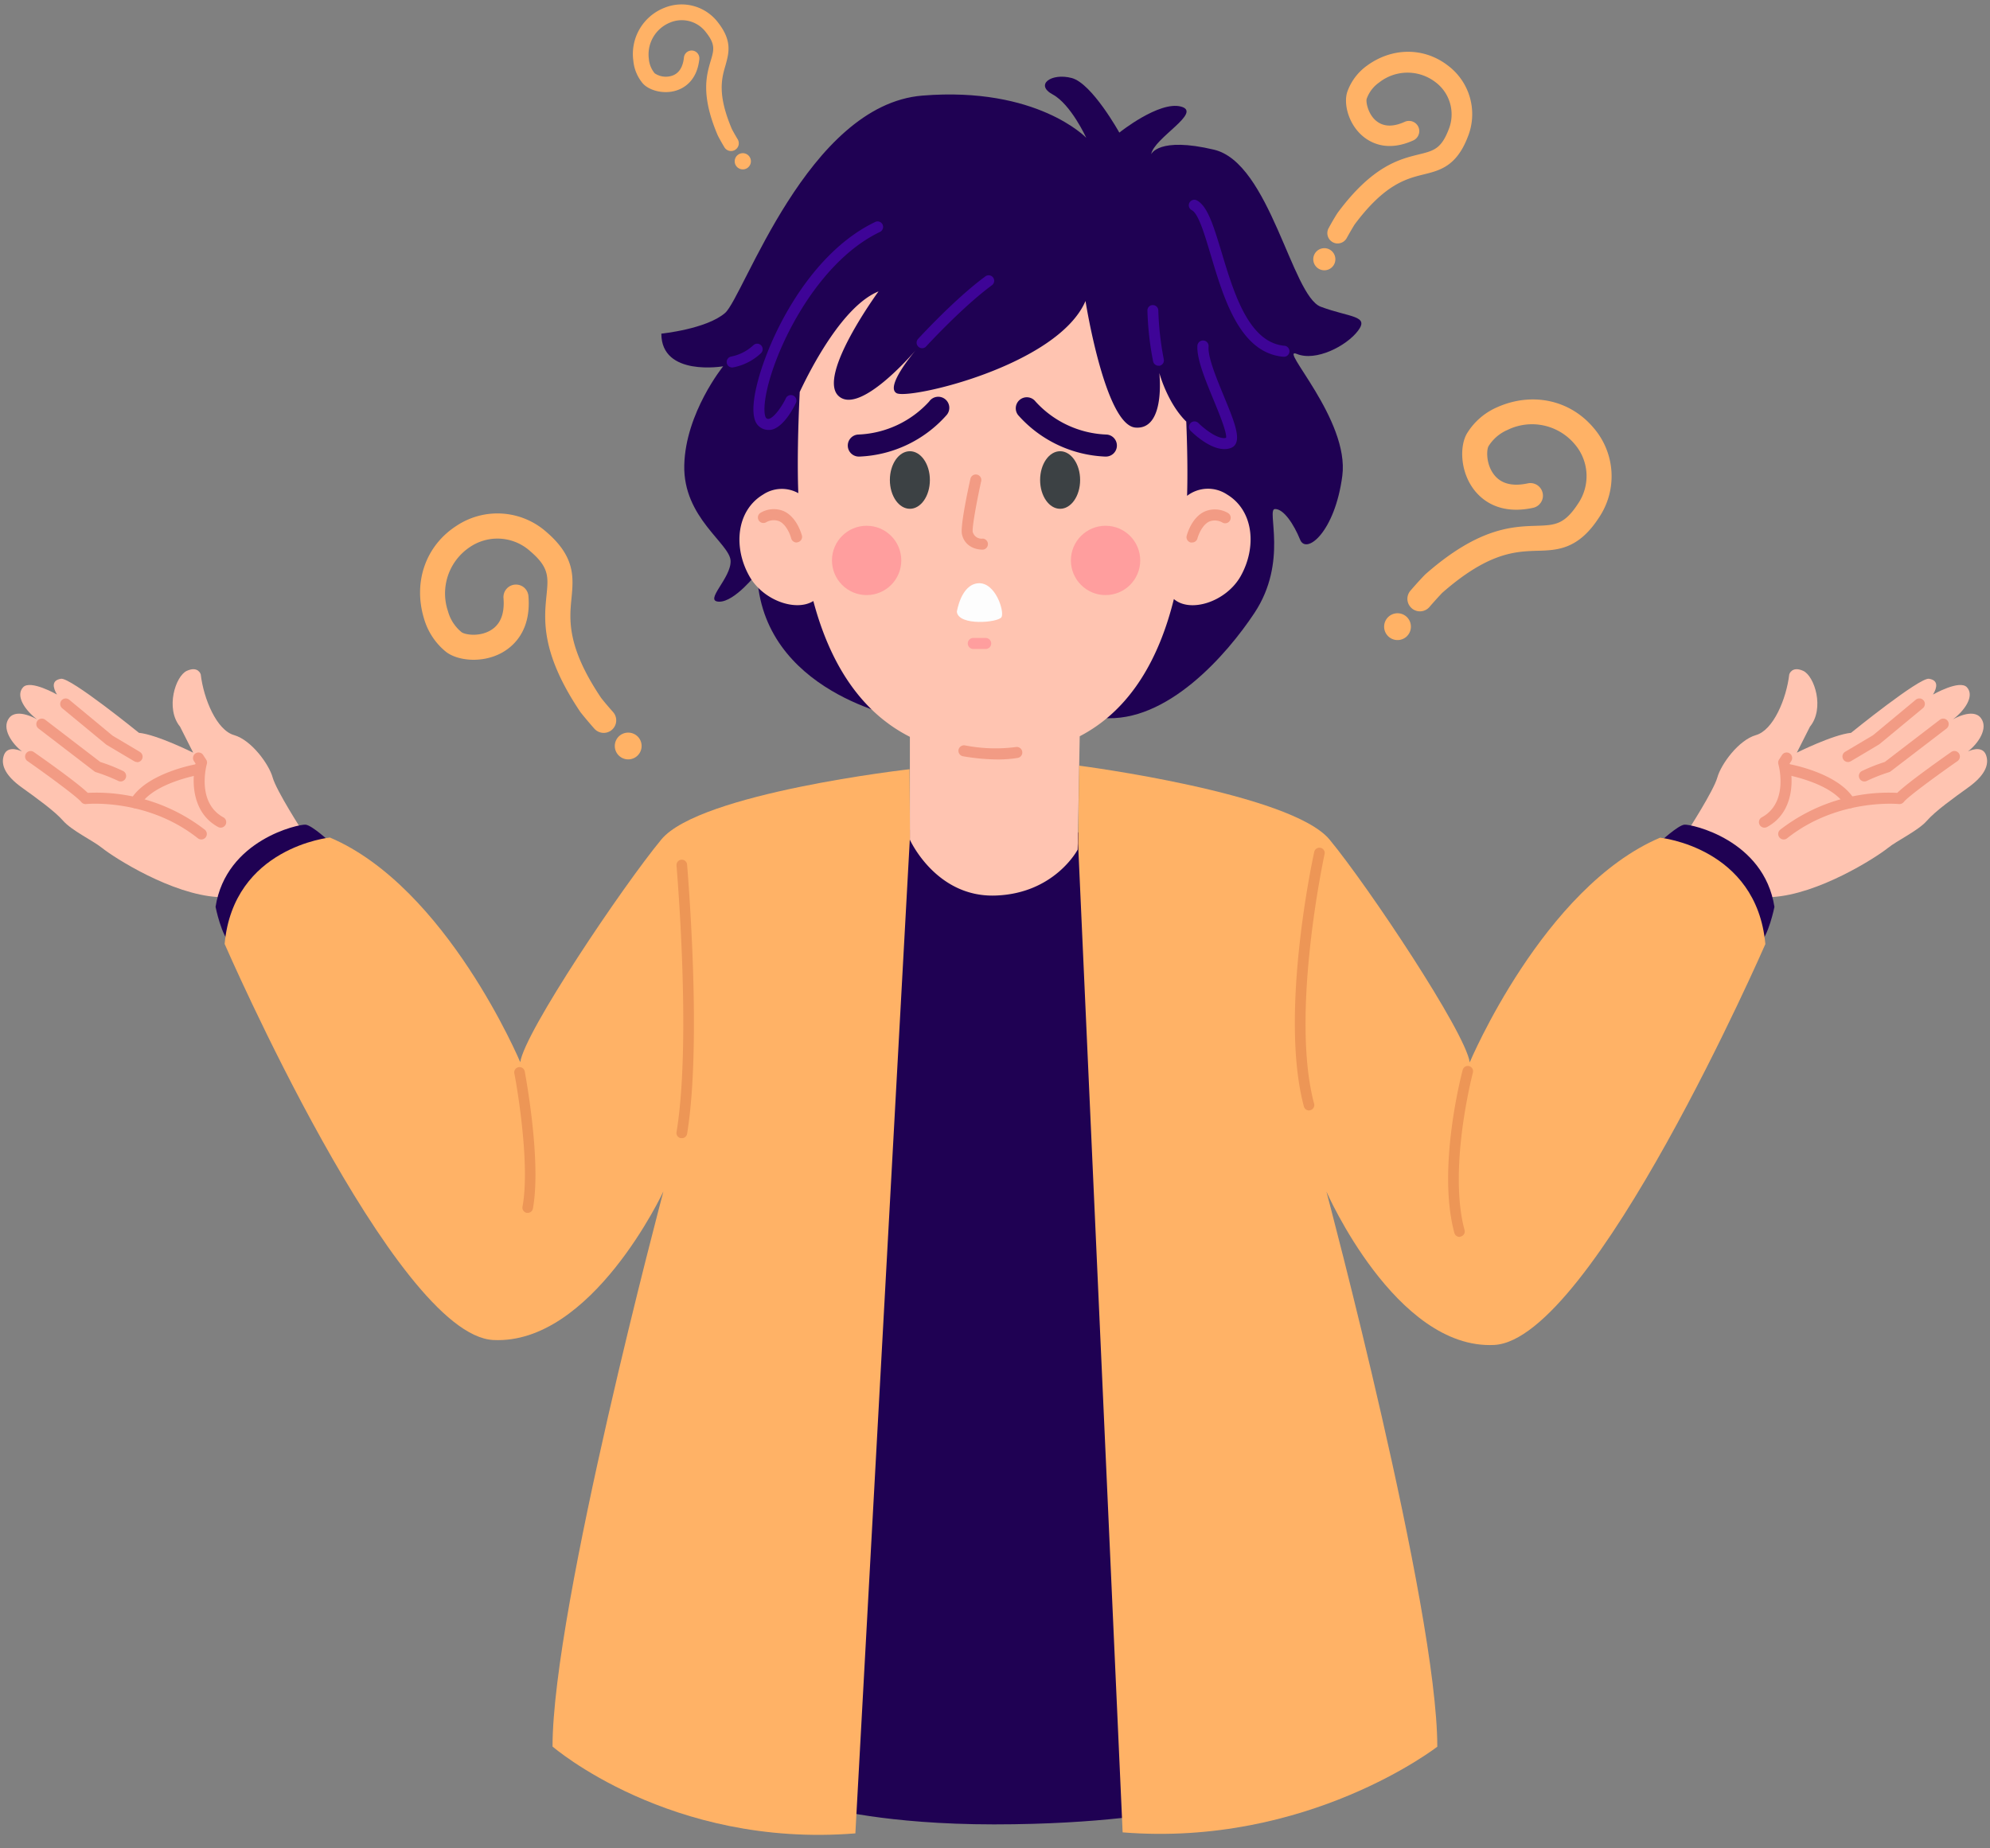 <?xml version="1.0" encoding="UTF-8"?><svg xmlns="http://www.w3.org/2000/svg" xmlns:xlink="http://www.w3.org/1999/xlink" height="456.5" preserveAspectRatio="xMidYMid meet" version="1.0" viewBox="-0.7 -1.1 491.4 456.5" width="491.4" zoomAndPan="magnify"><rect x="-0.7" y="-1.1" width="491.4" height="456.5" fill="#808080" stroke="none"/><g data-name="Layer 2"><g data-name="Layer 1"><g id="change1_1"><path d="M220.48,197.62s6.83,16.9,22.53,17.51,25.74-14.56,25.74-14.56l18.08,245.85s-15.32,3.06-42.09,3.06-41.27-4.08-41.27-4.08Z" fill="#1f0153"/></g><g id="change2_1"><path d="M416,204.2s6.46-10,7.37-13.28,5.25-9.25,9.54-10.47,7.51-8.94,8.22-15c0,0,.62-2.14,3.43-.87s5.36,9.3,1.68,13.79L443,184.79s8.89-4.44,13.39-4.9c0,0,16.89-13.71,19.24-13.35s2.06,2.11,1,3.9c0,0,6.59-3.77,8.38-1.79,2,2.2-.71,5.87-3.47,7.92,0,0,4.9-2.92,6.89-.36s-.71,6.38-3.16,8.27c0,0,3.47-1.73,4.44.87s-.61,5.31-4.34,8-8.12,5.82-10.27,8.27-7.32,4.86-9.6,6.7c-3.12,2.5-17.18,11.44-28.56,12.13l-1.27,1.25S416.42,211.15,416,204.2Z" fill="#ffc4b1"/></g><g id="change2_2"><path d="M74,204.2s-6.46-10-7.37-13.28-5.25-9.25-9.54-10.47-7.51-8.94-8.22-15c0,0-.62-2.14-3.43-.87s-5.36,9.3-1.68,13.79L47,184.79s-8.89-4.44-13.39-4.9c0,0-16.89-13.71-19.24-13.35s-2.06,2.11-1,3.9c0,0-6.59-3.77-8.38-1.79-2,2.2.71,5.87,3.47,7.92,0,0-4.9-2.92-6.89-.36s.71,6.38,3.16,8.27c0,0-3.47-1.73-4.44.87s.61,5.31,4.34,8,8.12,5.82,10.27,8.27,7.32,4.86,9.6,6.7c3.12,2.5,17.18,11.44,28.56,12.13l1.27,1.25S73.58,211.15,74,204.2Z" fill="#ffc4b1"/></g><g id="change1_2"><path d="M80.81,206.86s-4.45-4.14-6.06-4.29-19.61,3.67-22.22,20.3c0,0,1.46,7.35,3.83,9.27C56.36,232.14,67.24,212.6,80.81,206.86Z" fill="#1f0153"/></g><g id="change1_3"><path d="M222,176.21s-34.73-6.23-35.75-35.76c0,0-5.52,7.15-9.4,7.05s3.06-5.82,2.86-10.11-11.75-10.63-11.44-23.6,9.6-24.42,9.6-24.42S162.61,92,162.61,81.3c0,0,11.13-1.12,15.73-5.1s20.38-51.39,48.73-53.69,40.46,10.42,40.46,10.42-3.78-8.27-8.28-10.7-.31-5.39,4.7-4.06S275.7,31.65,275.7,31.65s9.81-7.86,15.22-6.43S284.18,33,283.57,37c0,0,1.73-4.4,15.52-1.13S318.3,72,325.45,74.66s12.05,2.15,9.19,5.93-10.42,7.66-15.12,5.72,13.08,16.24,11.24,30.14-8.89,19.51-10.42,15.73-4.08-7.66-6.23-7.56,3.37,13-5.06,25.69c-6.77,10.23-21.6,27.28-37.54,25.9Z" fill="#1f0153"/></g><g id="change2_3"><path d="M302.26,121a8.48,8.48,0,0,0-9.83.36c.17-5.46.06-11.88-.2-18.34-4.68-4.58-6.65-12-6.65-12s1.61,14.1-5.9,13.48-12.33-31.26-12.33-31.26c-6.9,16-43.68,24.44-46.66,22.76-2.8-1.58,3.94-9.67,4.81-10.7-.95,1.12-14,16.19-19.14,11.39-5.37-5,9.88-25.82,9.88-25.82-8.73,3.54-16.61,18.77-19.46,24.83-.41,8.58-.63,17.64-.35,25a8.35,8.35,0,0,0-8.69.34c-6.66,4-7.4,13.09-3.39,20.17,3.39,6,11.49,8.83,15.79,6.13,3.78,14.23,10.93,27,23.84,33.54v25.41s6.39,14.25,21.07,13.79,20.36-11.34,20.36-11.34l.51-28c12.79-6.65,19.71-19.58,23.25-33.89,4.08,3.51,12.9.68,16.48-5.63C309.67,134.08,308.93,125,302.26,121Z" fill="#ffc4b1"/></g><g id="change3_1"><path d="M223.9,188.88s-51.79,5.85-61.29,17.35-33.76,47.52-34.84,55c0,0-18.16-43.22-47-55.48,0,0-23.83,2.38-26,26.28,0,0,42,96.6,66.35,97.82s42-36.7,42-36.7-27.38,102.76-27.38,137.1c0,0,29,25.13,74.78,21.45L224,205.55Z" fill="#ffb266"/></g><g id="change1_4"><path d="M409.19,206.86s4.45-4.14,6.06-4.29,19.61,3.67,22.22,20.3c0,0-1.46,7.35-3.83,9.27C433.64,232.14,422.76,212.6,409.19,206.86Z" fill="#1f0153"/></g><g id="change3_2"><path d="M265.79,188s52.34,6.77,61.84,18.27,33.52,47.52,34.6,55c0,0,18.16-43.22,47-55.48,0,0,23.83,2.38,26,26.28,0,0-42.64,97.77-66.95,99s-41.44-37.88-41.44-37.88,27.38,102.76,27.38,137.1c0,0-31.93,24.84-77.7,21.16l-11-244.22Z" fill="#ffb266"/></g><g id="change4_1"><path d="M49,206.23a1.36,1.36,0,0,1-.85-.3c-12.51-9.93-27.43-8.46-27.58-8.45a1.34,1.34,0,0,1-1.23-.53c-1-1.27-8.65-6.87-13.26-10.09a1.36,1.36,0,1,1,1.56-2.23c1.88,1.31,10.73,7.54,13.33,10.09a43.77,43.77,0,0,1,28.88,9.08,1.36,1.36,0,0,1-.85,2.43Z" fill="#f29b84"/></g><g id="change4_2"><path d="M53.81,203.31a1.39,1.39,0,0,1-.65-.16c-6.53-3.55-6.55-11.46-5.57-15.67l-.41-.63a1.36,1.36,0,0,1,2.29-1.48l.73,1.13a1.32,1.32,0,0,1,.17,1.11c-.11.39-2.56,9.53,4.09,13.15a1.36,1.36,0,0,1-.65,2.55Z" fill="#f29b84"/></g><g id="change4_3"><path d="M32.67,198.51a1.36,1.36,0,0,1-1.17-2c3.86-6.72,16.08-8.85,16.6-8.94a1.36,1.36,0,0,1,.45,2.69c-.11,0-11.47,2-14.69,7.6A1.38,1.38,0,0,1,32.67,198.51Z" fill="#f29b84"/></g><g id="change4_4"><path d="M33.15,187.1a1.41,1.41,0,0,1-.68-.18c-.61-.35-6.91-4.1-6.91-4.1l-10.9-9a1.36,1.36,0,1,1,1.74-2.1l10.72,8.89h0s6.11,3.61,6.71,4a1.36,1.36,0,0,1-.68,2.54Z" fill="#f29b84"/></g><g id="change4_5"><path d="M29.09,191.9a1.38,1.38,0,0,1-.62-.15A44.83,44.83,0,0,0,23,189.61a1.41,1.41,0,0,1-.42-.22L8.8,178.82a1.36,1.36,0,0,1,1.66-2.16l13.6,10.43a43.41,43.41,0,0,1,5.65,2.24,1.36,1.36,0,0,1-.62,2.57Z" fill="#f29b84"/></g><g id="change4_6"><path d="M439.77,206.23a1.36,1.36,0,0,1-.85-2.43,43.74,43.74,0,0,1,28.88-9.08c2.6-2.55,11.44-8.78,13.32-10.09a1.35,1.35,0,0,1,1.9.33,1.37,1.37,0,0,1-.33,1.9c-4.62,3.22-12.3,8.82-13.26,10.09a1.39,1.39,0,0,1-1.23.53c-.16,0-15.08-1.48-27.59,8.45A1.35,1.35,0,0,1,439.77,206.23Z" fill="#f29b84"/></g><g id="change4_7"><path d="M435,203.31a1.33,1.33,0,0,1-1.19-.71,1.35,1.35,0,0,1,.54-1.84c6.66-3.62,4.2-12.76,4.09-13.15a1.4,1.4,0,0,1,.17-1.11l.73-1.13a1.36,1.36,0,0,1,2.29,1.48l-.41.63c1,4.21,1,12.12-5.57,15.67A1.36,1.36,0,0,1,435,203.31Z" fill="#f29b84"/></g><g id="change4_8"><path d="M456.1,198.51a1.36,1.36,0,0,1-1.18-.69c-3.23-5.59-14.59-7.58-14.7-7.6a1.37,1.37,0,0,1-1.12-1.57,1.38,1.38,0,0,1,1.57-1.12c.52.09,12.74,2.22,16.61,8.94a1.37,1.37,0,0,1-.5,1.86A1.41,1.41,0,0,1,456.1,198.51Z" fill="#f29b84"/></g><g id="change4_9"><path d="M455.62,187.1a1.36,1.36,0,0,1-.67-2.54c.61-.35,6.87-4.08,6.87-4.08l10.56-8.77a1.36,1.36,0,0,1,1.74,2.1l-10.73,8.89c-.17.12-6.47,3.87-7.09,4.22A1.36,1.36,0,0,1,455.62,187.1Z" fill="#f29b84"/></g><g id="change4_10"><path d="M459.69,191.9a1.36,1.36,0,0,1-.63-2.57,44.56,44.56,0,0,1,5.65-2.24l13.61-10.43a1.36,1.36,0,0,1,1.91.25,1.38,1.38,0,0,1-.25,1.91l-13.79,10.57a1.41,1.41,0,0,1-.42.22,43.54,43.54,0,0,0-5.46,2.14A1.38,1.38,0,0,1,459.69,191.9Z" fill="#f29b84"/></g><g id="change5_1"><ellipse cx="261.08" cy="117.45" fill="#3c4144" rx="4.94" ry="7.11"/></g><g id="change5_2"><ellipse cx="223.98" cy="117.45" fill="#3c4144" rx="4.94" ry="7.11"/></g><g id="change6_1"><path d="M235.58,150s1-6.74,5.27-7.05,6.53,7,5.76,8.36S236,153.56,235.58,150Z" fill="#fdfdfd"/></g><g id="change4_11"><path d="M245.63,186.47a52.3,52.3,0,0,1-8.52-.79,1.37,1.37,0,0,1-1.12-1.57,1.39,1.39,0,0,1,1.57-1.12,39.17,39.17,0,0,0,12.6.41,1.36,1.36,0,0,1,.44,2.69A31.15,31.15,0,0,1,245.63,186.47Z" fill="#f29b84"/></g><g id="change1_5"><path d="M272.3,111.66h-.16a30.38,30.38,0,0,1-21.43-10.24A2.72,2.72,0,1,1,255,98.06a24.91,24.91,0,0,0,17.46,8.16,2.72,2.72,0,0,1-.16,5.44Z" fill="#1f0153"/></g><g id="change1_6"><path d="M211.45,111.66a2.72,2.72,0,0,1-.16-5.44,25,25,0,0,0,17.45-8.15,2.73,2.73,0,1,1,4.3,3.35,30.38,30.38,0,0,1-21.43,10.24Z" fill="#1f0153"/></g><g id="change4_12"><path d="M293.66,132.88a1.24,1.24,0,0,1-.33,0,1.35,1.35,0,0,1-1-1.64c.05-.19,1.16-4.52,4.43-6a6.38,6.38,0,0,1,5.68.31,1.36,1.36,0,1,1-1.2,2.45,3.76,3.76,0,0,0-3.33-.29c-1.73.8-2.71,3.33-2.94,4.24A1.36,1.36,0,0,1,293.66,132.88Z" fill="#f29b84"/></g><g id="change4_13"><path d="M196,132.88a1.37,1.37,0,0,1-1.32-1c-.23-.91-1.21-3.44-2.94-4.24a3.76,3.76,0,0,0-3.33.29,1.36,1.36,0,1,1-1.19-2.45,6.38,6.38,0,0,1,5.68-.31c3.27,1.53,4.38,5.86,4.42,6a1.35,1.35,0,0,1-1,1.64A1.24,1.24,0,0,1,196,132.88Z" fill="#f29b84"/></g><g id="change4_14"><path d="M242,134.65c-2.7,0-4.72-1.52-5.17-3.87-.4-2.07,1.51-11,2.1-13.63a1.36,1.36,0,0,1,2.66.59c-1.15,5.21-2.28,11.48-2.09,12.53a2.26,2.26,0,0,0,2.5,1.65,1.37,1.37,0,0,1,0,2.73Z" fill="#f29b84"/></g><g id="change7_1"><path d="M242.7,159.18h-3.06a1.36,1.36,0,1,1,0-2.72h3.06a1.36,1.36,0,1,1,0,2.72Z" fill="#ff9e9e"/></g><g id="change7_2"><circle cx="272.3" cy="137.31" fill="#ff9e9e" r="8.56"/></g><g id="change7_3"><circle cx="213.3" cy="137.31" fill="#ff9e9e" r="8.56"/></g><g id="change8_1"><path d="M301.59,109.81c-3.68,0-7.77-4-8.29-4.51a1.36,1.36,0,0,1,1.93-1.92c1.45,1.45,4.95,4.19,6.83,3.65.23-1.31-1.75-6.11-3.07-9.32-2.09-5.07-4.26-10.32-4-13.52A1.39,1.39,0,0,1,296.51,83a1.36,1.36,0,0,1,1.23,1.48c-.23,2.54,1.89,7.68,3.76,12.23,2.77,6.71,4.77,11.55,1.8,12.81A4.38,4.38,0,0,1,301.59,109.81Z" fill="#3e0497"/></g><g id="change8_2"><path d="M285.38,89.23a1.37,1.37,0,0,1-1.34-1.1,74.83,74.83,0,0,1-1.4-12.55A1.3,1.3,0,0,1,284,74.25a1.36,1.36,0,0,1,1.33,1.39,74.39,74.39,0,0,0,1.35,12,1.35,1.35,0,0,1-1.07,1.6Z" fill="#3e0497"/></g><g id="change8_3"><path d="M227,84.9a1.37,1.37,0,0,1-1-2.29c.37-.4,9.18-10,16.64-15.46a1.36,1.36,0,0,1,1.6,2.2c-7.23,5.3-16.14,15-16.23,15.1A1.35,1.35,0,0,1,227,84.9Z" fill="#3e0497"/></g><g id="change8_4"><path d="M180.08,89.66a1.36,1.36,0,0,1-.21-2.7,11.21,11.21,0,0,0,5.44-2.78,1.36,1.36,0,1,1,1.92,1.93,13.75,13.75,0,0,1-6.95,3.54Z" fill="#3e0497"/></g><g id="change8_5"><path d="M189,105.08a3.45,3.45,0,0,1-2.27-.88c-1.26-1.06-1.65-3.25-1.21-6.68,1.39-10.63,11.89-35.19,29.9-43.8a1.36,1.36,0,0,1,1.82.64,1.38,1.38,0,0,1-.64,1.82c-16.3,7.79-27,30.93-28.38,41.69-.38,3,.06,4.08.27,4.26a.71.71,0,0,0,.67.21c1.34-.29,3.28-3.18,4.16-5a1.37,1.37,0,1,1,2.47,1.17c-.47,1-2.93,5.86-6,6.53A3.81,3.81,0,0,1,189,105.08Z" fill="#3e0497"/></g><g id="change8_6"><path d="M316.26,87h-.14c-10.66-1-14.63-14.36-17.83-25.08-1.5-5-3-10.19-4.69-11.11a1.36,1.36,0,1,1,1.33-2.37c2.61,1.45,4.09,6.42,6,12.7,3,9.94,6.65,22.3,15.49,23.15a1.36,1.36,0,0,1-.13,2.72Z" fill="#3e0497"/></g><g id="change9_1"><path d="M167.65,280l-.22,0a1.3,1.3,0,0,1-1.07-1.5c3.75-22.81,0-65.42,0-65.85a1.31,1.31,0,0,1,2.61-.23c0,.43,3.79,43.37,0,66.5A1.3,1.3,0,0,1,167.65,280Z" fill="#ed9656"/></g><g id="change9_2"><path d="M322.54,273.16a1.32,1.32,0,0,1-1.27-1c-6.08-22.78,2.18-61.14,2.54-62.76a1.31,1.31,0,1,1,2.55.56c-.08.39-8.49,39.36-2.56,61.53a1.3,1.3,0,0,1-.93,1.6A1.26,1.26,0,0,1,322.54,273.16Z" fill="#ed9656"/></g><g id="change9_3"><path d="M129.61,298.45l-.24,0a1.31,1.31,0,0,1-1.05-1.52c2.09-11.19-1.92-32.63-2-32.85a1.31,1.31,0,1,1,2.57-.48c.17.89,4.14,22.14,2,33.81A1.3,1.3,0,0,1,129.61,298.45Z" fill="#ed9656"/></g><g id="change9_4"><path d="M359.69,304.38a1.3,1.3,0,0,1-1.26-1c-4.31-15.9,1.79-39.25,2.06-40.24a1.29,1.29,0,0,1,1.59-.93,1.31,1.31,0,0,1,.93,1.6c-.06.23-6.18,23.67-2.06,38.88a1.29,1.29,0,0,1-.92,1.6A1.33,1.33,0,0,1,359.69,304.38Z" fill="#ed9656"/></g><g id="change3_3"><path d="M134.29,130.34A18.25,18.25,0,0,0,112,128.78c-7.58,4.89-10.73,13.88-8,22.88a16.38,16.38,0,0,0,5.4,8.2c2.76,2.19,8.77,2.94,13.68.33,2.81-1.51,7.43-5.32,6.71-14.07a3.11,3.11,0,0,0-1.08-2.11,3.09,3.09,0,0,0-5.08,2.61c.32,4-.83,6.71-3.46,8.11-2.83,1.51-6.17.88-6.91.29a10.11,10.11,0,0,1-3.33-5.13A13.75,13.75,0,0,1,115.35,134a12.09,12.09,0,0,1,14.9,1.05c4.69,4,4.46,6.34,4,10.91-.6,6-1.41,14.23,8.32,28.73l.13.18s1.38,1.75,3.37,4a3.09,3.09,0,0,0,4.13.44l.24-.2a3.09,3.09,0,0,0,.24-4.36c-1.56-1.75-2.75-3.22-3-3.57-8.44-12.6-7.78-19.25-7.25-24.59C140.9,141.59,141.41,136.48,134.29,130.34Z" fill="#ffb266"/></g><g id="change3_4"><path d="M152.47,180.47a3.31,3.31,0,1,0,4.63.72A3.33,3.33,0,0,0,152.47,180.47Z" fill="#ffb266"/></g><g id="change3_5"><path d="M394.1,126.79a18.27,18.27,0,0,0-1.37-22.31c-5.84-6.87-15.17-8.82-23.74-5a16.36,16.36,0,0,0-7.42,6.43c-1.81,3-1.77,9.08,1.47,13.61,1.86,2.59,6.24,6.66,14.83,4.8a3.07,3.07,0,0,0,1.94-1.34,3,3,0,0,0,.42-2.33,3.09,3.09,0,0,0-3.67-2.37c-3.9.84-6.76.06-8.49-2.36-1.87-2.61-1.69-6-1.2-6.82a10.27,10.27,0,0,1,4.65-4,13.75,13.75,0,0,1,16.5,3.35,12.09,12.09,0,0,1,.91,14.91c-3.39,5.17-5.7,5.25-10.28,5.4-6,.19-14.29.47-27.4,12l-.16.16s-1.55,1.59-3.5,3.86a3.07,3.07,0,0,0,.11,4.15l.22.21a3.09,3.09,0,0,0,4.36-.33c1.53-1.78,2.83-3.15,3.14-3.48,11.39-10,18.06-10.23,23.43-10.4C383.81,134.81,389,134.64,394.1,126.79Z" fill="#ffb266"/></g><g id="change3_6"><path d="M346.79,151.38a3.31,3.31,0,1,0-.11,4.69A3.33,3.33,0,0,0,346.79,151.38Z" fill="#ffb266"/></g><g id="change3_7"><path d="M361.72,32.78a15,15,0,0,0-4.92-17.72c-5.88-4.52-13.72-4.49-19.95.06A13.48,13.48,0,0,0,332,21.57c-.94,2.74.13,7.61,3.51,10.69,1.94,1.77,6.17,4.3,12.76,1.33a2.52,2.52,0,0,0,1.33-1.41,2.49,2.49,0,0,0-.06-1.95A2.55,2.55,0,0,0,346.15,29c-3,1.35-5.42,1.21-7.24-.44s-2.38-4.55-2.12-5.28a8.3,8.3,0,0,1,3.06-4,11.32,11.32,0,0,1,13.85-.14A9.94,9.94,0,0,1,357,30.94c-1.84,4.74-3.68,5.2-7.35,6.1-4.82,1.19-11.42,2.83-20,14.36l-.11.16s-1,1.54-2.16,3.7a2.54,2.54,0,0,0,.8,3.32l.22.14a2.5,2.5,0,0,0,1.93.2,2.53,2.53,0,0,0,1.52-1.22c.93-1.69,1.73-3,1.93-3.33,7.45-10,12.79-11.33,17.07-12.39C354.82,41,358.92,40,361.72,32.78Z" fill="#ffb266"/></g><g id="change3_8"><path d="M327.86,60.67a2.73,2.73,0,1,0,.72,3.79A2.74,2.74,0,0,0,327.86,60.67Z" fill="#ffb266"/></g><g id="change3_9"><path d="M176.57,4.41A11.28,11.28,0,0,0,163.21.89a12.25,12.25,0,0,0-7.52,13,10.16,10.16,0,0,0,2.33,5.6c1.43,1.65,5,2.8,8.27,1.77,1.88-.59,5.12-2.37,5.7-7.77a1.93,1.93,0,0,0-.42-1.4,1.88,1.88,0,0,0-1.28-.7,1.91,1.91,0,0,0-2.1,1.7c-.26,2.45-1.28,4-3,4.53a4.91,4.91,0,0,1-4.23-.62,6.37,6.37,0,0,1-1.43-3.5,8.49,8.49,0,0,1,5.16-9,7.47,7.47,0,0,1,8.92,2.35c2.38,3,2,4.36,1.18,7.09-1.05,3.57-2.49,8.48,1.75,18.4l.06.13s.63,1.22,1.58,2.8a1.9,1.9,0,0,0,2.46.74.7.7,0,0,0,.17-.09,1.91,1.91,0,0,0,.87-1.17,1.94,1.94,0,0,0-.22-1.45c-.75-1.24-1.3-2.27-1.43-2.52-3.67-8.62-2.51-12.58-1.57-15.77C179.28,12,180.18,9,176.57,4.41Z" fill="#ffb266"/></g><g id="change3_10"><path d="M181.84,36.94a2,2,0,1,0,2.72,1A2,2,0,0,0,181.84,36.94Z" fill="#ffb266"/></g></g></g></svg>